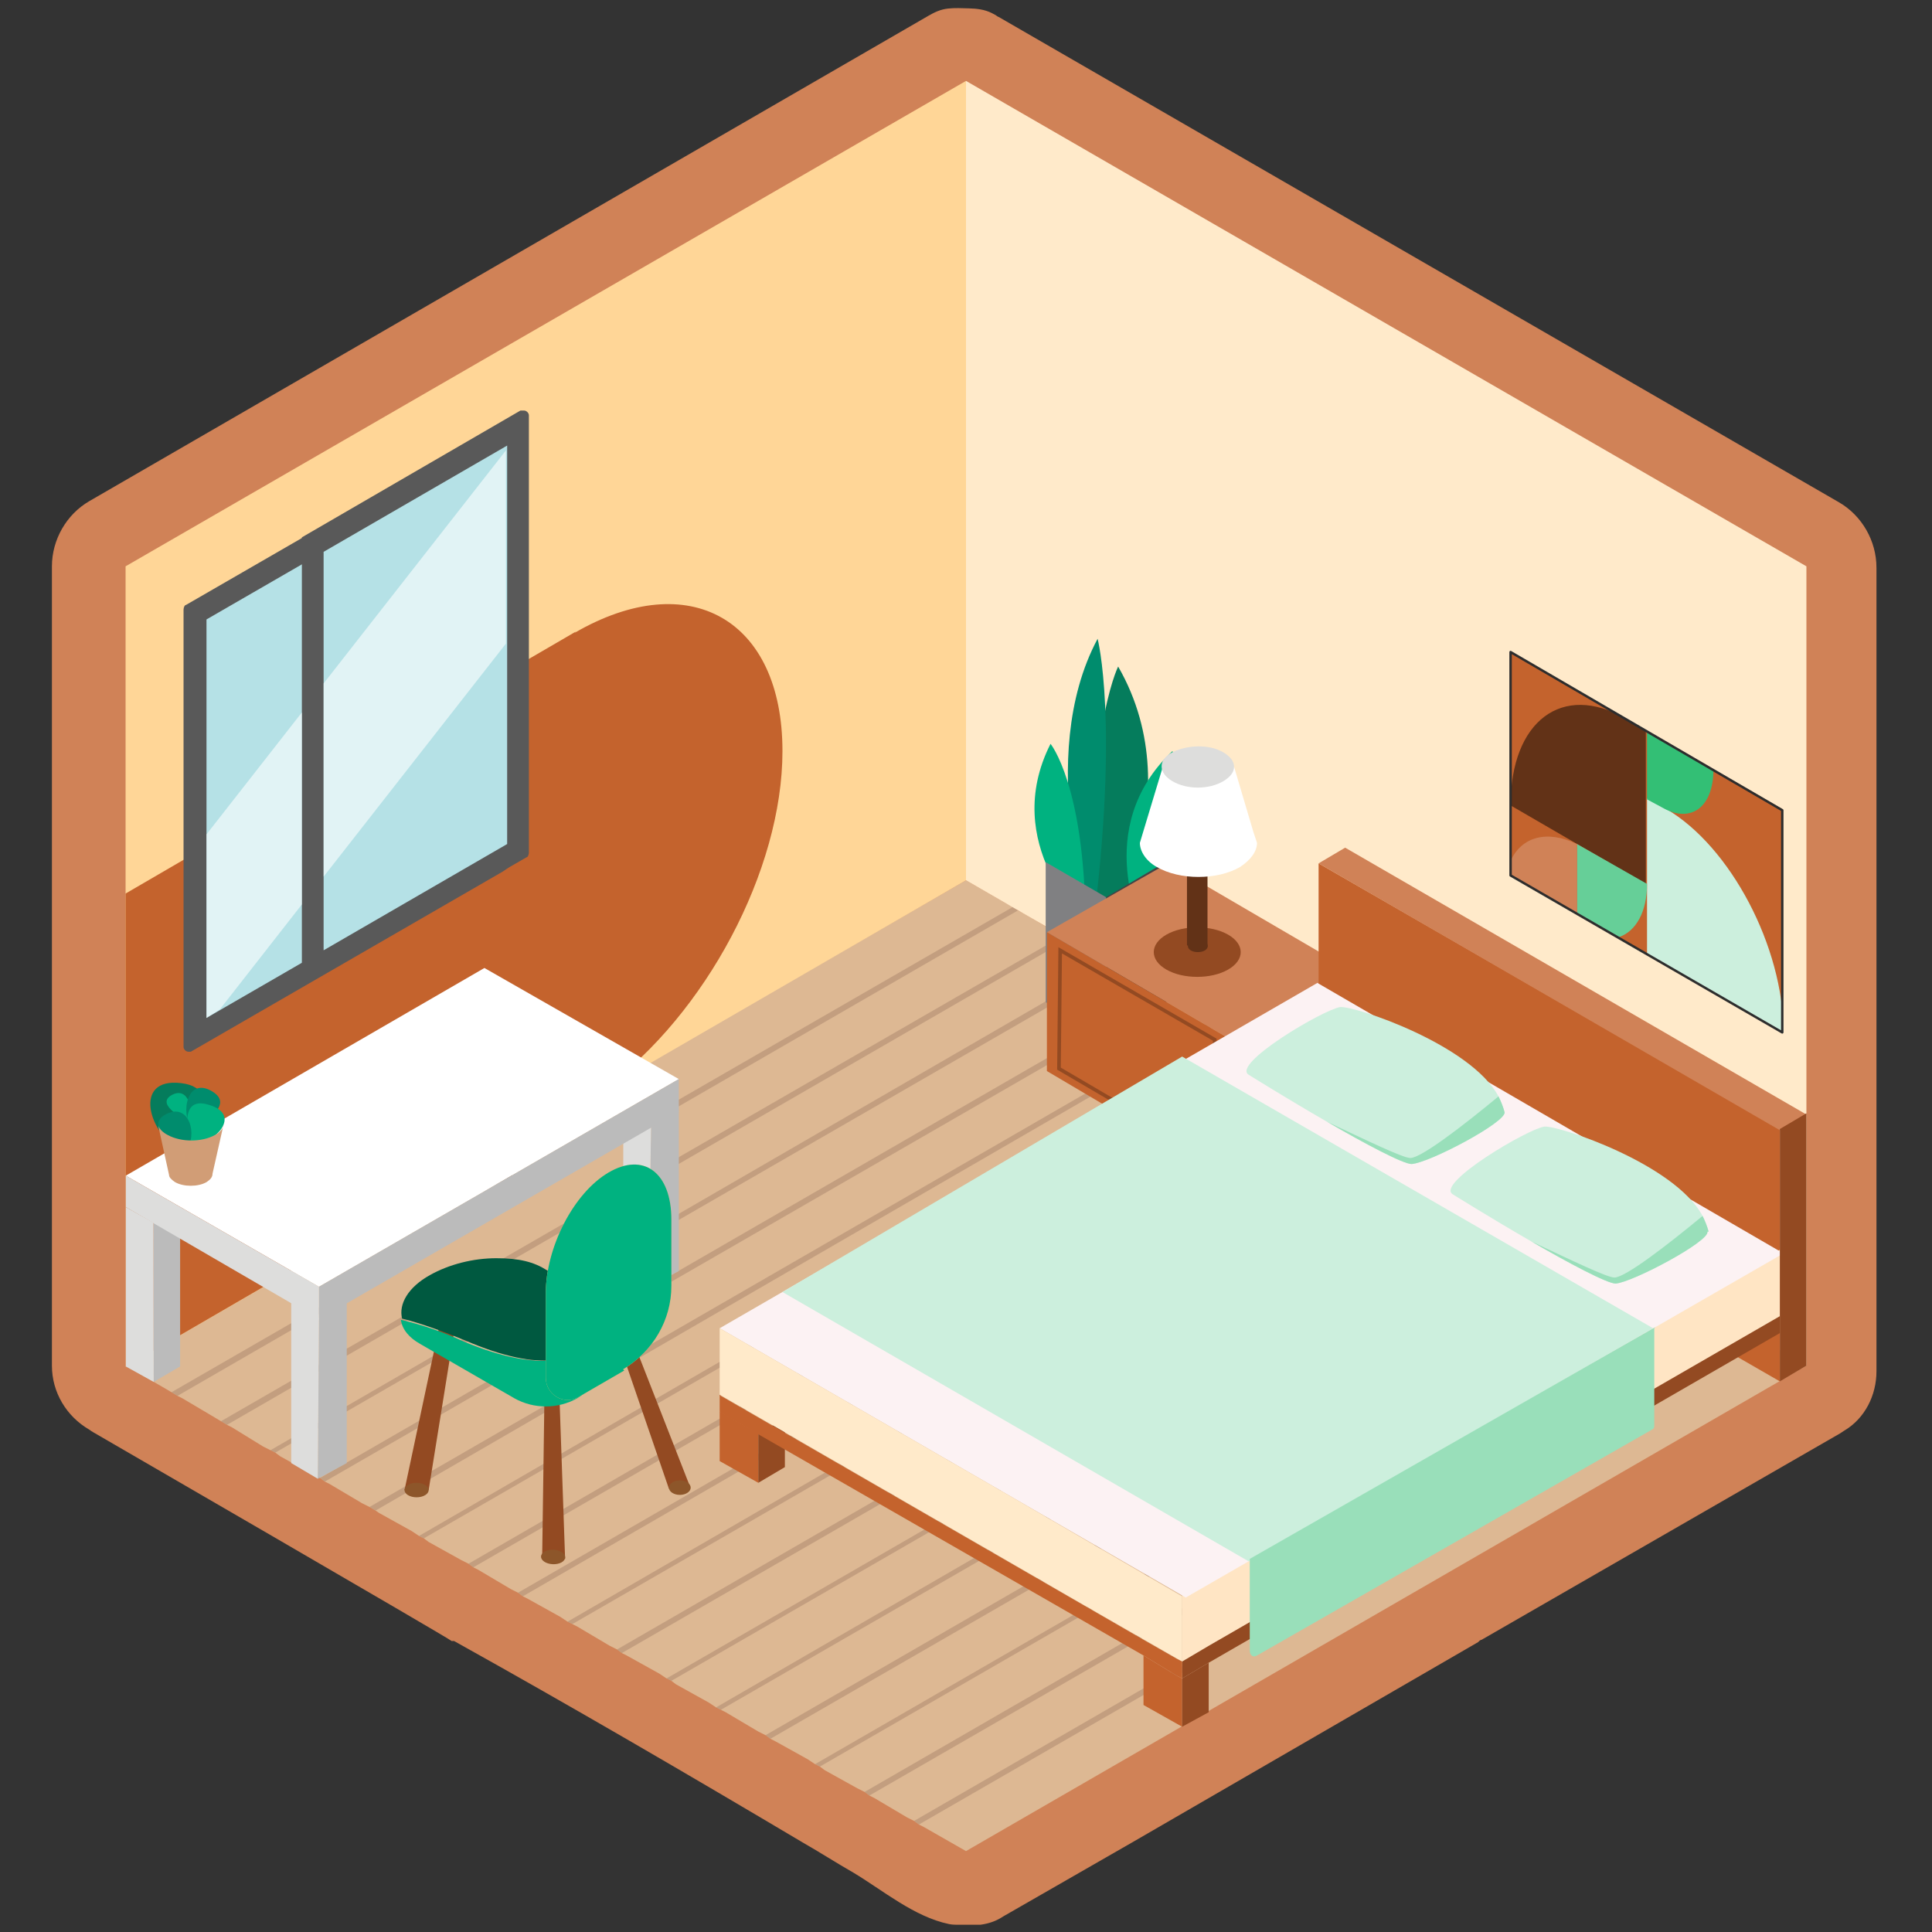 <?xml version="1.0" encoding="UTF-8"?>
<svg id="Layer_1" data-name="Layer 1" xmlns="http://www.w3.org/2000/svg" version="1.1" viewBox="0 0 160 160">
  <rect x="0" y="0" width="160" height="160" fill="#333333" stroke="none"/>
  <defs>
    <style>
      .cls-1 {
        fill: #ffd697;
      }

      .cls-1, .cls-2, .cls-3, .cls-4, .cls-5, .cls-6, .cls-7, .cls-8, .cls-9, .cls-10, .cls-11, .cls-12, .cls-13, .cls-14, .cls-15, .cls-16, .cls-17, .cls-18, .cls-19, .cls-20, .cls-21, .cls-22, .cls-23, .cls-24, .cls-25, .cls-26, .cls-27, .cls-28, .cls-29, .cls-30 {
        stroke-width: 0px;
      }

      .cls-2 {
        fill: #057c5c;
      }

      .cls-31 {
        stroke: #2d2d2d;
        stroke-linecap: round;
        stroke-linejoin: round;
        stroke-width: .2px;
      }

      .cls-31, .cls-8, .cls-32 {
        fill: none;
      }

      .cls-3 {
        fill: #808082;
      }

      .cls-4 {
        fill: #595959;
      }

      .cls-5 {
        fill: #9b7862;
      }

      .cls-6 {
        mix-blend-mode: overlay;
        opacity: .6;
      }

      .cls-6, .cls-33 {
        isolation: isolate;
      }

      .cls-6, .cls-28 {
        fill: #fff;
      }

      .cls-7 {
        fill: #fcf2f3;
      }

      .cls-9 {
        fill: #bbb;
      }

      .cls-10 {
        fill: #b5e1e6;
      }

      .cls-11 {
        fill: #934a22;
      }

      .cls-12 {
        fill: #c4632d;
      }

      .cls-13 {
        fill: #ddb893;
      }

      .cls-14 {
        fill: #ffc171;
      }

      .cls-15 {
        fill: #66cf98;
      }

      .cls-16 {
        fill: #005940;
      }

      .cls-17 {
        fill: #33bf75;
      }

      .cls-18 {
        fill: #00b280;
      }

      .cls-19 {
        fill: #dddddc;
      }

      .cls-34 {
        opacity: .4;
      }

      .cls-20 {
        fill: #99dfba;
      }

      .cls-32 {
        stroke: #934a22;
        stroke-miterlimit: 10;
        stroke-width: .3px;
      }

      .cls-21 {
        fill: #ccefdd;
      }

      .cls-22 {
        fill: #008c6d;
      }

      .cls-23 {
        fill: #ffe5c4;
      }

      .cls-24 {
        fill: #d08257;
      }

      .cls-25 {
        fill: #623217;
      }

      .cls-26 {
        fill: #444445;
      }

      .cls-27 {
        fill: #d19d76;
      }

      .cls-29 {
        fill: #ffeaca;
      }

      .cls-30 {
        fill: #8d562a;
      }
    </style>
  </defs>
  <g class="cls-33">
    <g id="Layer_1-2" data-name="Layer 1-2">
      <g>
        <path class="cls-24" d="M155.4,47v66.567c0,1.982-.958,3.9-2.663,4.911-.012.007-.025.015-.037.022-.126.086-.3.2-.3.2l-29.7,17.1c-.1,0-.2.1-.3.2l-28.5,16.5-10.8,6.2c-.6.4-1.2.6-1.9.7h-1.979c-.213,0-.427-.016-.636-.059-2.874-.601-5.473-2.793-7.885-4.241-1.4-.8-2.8-1.7-4.2-2.5-9.6-5.7-19.2-11.3-28.9-16.7h-.2c0-.1-29.7-17.3-29.7-17.3-.119-.07-.171-.101-.3-.2-1.9-1.1-3.1-3.1-3.1-5.3V46.9c0-2.2,1.2-4.3,3.1-5.4C7.4,41.5,76.881,1.311,76.9,1.3c.516-.298.994-.52,1.594-.59.582-.067,1.169-.031,1.752-.017.648.015,1.307.093,1.892.39.107.054.213.112.318.17.057.032.185.147.243.147,0,0,69.6,40.2,69.6,40.2,1.9,1.1,3.1,3.2,3.1,5.4Z"/>
        <g>
          <polygon class="cls-13" points="149.6 113.1 80 153.3 76.5 151.3 76.1 151.1 75.7 150.8 75.1 150.5 72.4 148.9 72 148.7 71.6 148.4 71 148.1 68.3 146.6 67.9 146.3 67.5 146.1 66.9 145.7 64.2 144.2 63.8 144 63.4 143.7 62.8 143.4 60.1 141.8 59.7 141.6 59.3 141.4 58.7 141 56 139.5 55.6 139.2 55.2 139 54.6 138.6 51.9 137.1 51.5 136.9 51.1 136.6 50.5 136.3 47.8 134.7 47.4 134.5 47 134.3 46.4 133.9 43.7 132.4 43.3 132.2 42.9 131.9 42.3 131.6 39.6 130 39.2 129.8 38.8 129.5 38.2 129.2 35.5 127.7 35.1 127.4 34.7 127.2 34.1 126.8 31.4 125.3 31.1 125.1 30.6 124.8 30 124.5 27.3 122.9 26.9 122.7 26.5 122.4 25.9 122.1 23.2 120.6 22.8 120.3 22.4 120.1 21.8 119.8 19.2 118.2 18.8 118 18.3 117.7 17.8 117.4 15.1 115.8 14.7 115.6 14.2 115.3 13.7 115 10.4 113.1 39.1 96.5 59.5 84.7 80 72.9 83.3 74.8 83.9 75.1 84.3 75.4 84.7 75.6 87.4 77.2 88 77.5 88.4 77.8 88.8 78 91.5 79.5 92 79.8 92.5 80.1 92.9 80.3 95.6 81.9 96.1 82.2 96.6 82.5 97 82.7 99.7 84.2 100.2 84.6 100.7 84.8 101.1 85.1 103.7 86.6 104.3 86.9 104.8 87.2 105.1 87.4 107.8 89 108.4 89.3 108.9 89.6 109.2 89.8 111.9 91.3 112.5 91.7 113 91.9 113.3 92.1 116 93.7 116.6 94 117.1 94.3 117.4 94.5 120.1 96.1 120.7 96.4 121.2 96.7 121.5 96.9 124.2 98.4 124.8 98.8 125.3 99 125.6 99.2 128.3 100.8 128.9 101.1 129.4 101.4 129.7 101.6 132.4 103.2 133 103.5 133.5 103.8 133.8 104 136.5 105.5 137.1 105.9 137.6 106.1 137.9 106.3 140.6 107.9 141.2 108.2 141.7 108.5 142 108.7 144.7 110.2 145.3 110.6 145.8 110.9 146.1 111.1 149.6 113.1"/>
          <g class="cls-34">
            <polygon class="cls-5" points="84.3 75.4 14.7 115.6 14.2 115.3 83.9 75.1 84.3 75.4"/>
            <polygon class="cls-5" points="88.4 77.8 18.8 118 18.3 117.7 88 77.5 88.4 77.8"/>
            <polygon class="cls-5" points="92.5 80.1 22.8 120.3 22.4 120.1 92 79.8 92.5 80.1"/>
            <polygon class="cls-5" points="96.6 82.5 26.9 122.7 26.5 122.4 96.1 82.2 96.6 82.5"/>
            <polygon class="cls-5" points="100.7 84.8 31.1 125.1 30.6 124.8 100.2 84.6 100.7 84.8"/>
            <polygon class="cls-5" points="104.8 87.2 35.1 127.4 34.7 127.2 104.3 86.9 104.8 87.2"/>
            <polygon class="cls-5" points="108.9 89.6 39.2 129.8 38.8 129.5 108.4 89.3 108.9 89.6"/>
            <polygon class="cls-5" points="113 91.9 43.3 132.2 42.9 131.9 112.5 91.7 113 91.9"/>
            <polygon class="cls-5" points="117.1 94.3 47.4 134.5 47 134.3 116.6 94 117.1 94.3"/>
            <polygon class="cls-5" points="121.2 96.7 51.5 136.9 51.1 136.6 120.7 96.4 121.2 96.7"/>
            <polygon class="cls-5" points="125.3 99 55.6 139.2 55.2 139 124.8 98.8 125.3 99"/>
            <polygon class="cls-5" points="129.4 101.4 59.7 141.6 59.3 141.4 128.9 101.1 129.4 101.4"/>
            <polygon class="cls-5" points="133.5 103.8 63.8 144 63.4 143.7 133 103.5 133.5 103.8"/>
            <polygon class="cls-5" points="137.6 106.1 67.9 146.3 67.5 146.1 137.1 105.9 137.6 106.1"/>
            <polygon class="cls-5" points="141.7 108.5 72 148.7 71.6 148.4 141.2 108.2 141.7 108.5"/>
            <polygon class="cls-5" points="145.8 110.9 76.1 151.1 75.7 150.8 145.3 110.6 145.8 110.9"/>
          </g>
        </g>
        <g>
          <polygon class="cls-1" points="10.4 46.9 10.4 113.2 80 72.9 80 6.7 10.4 46.9"/>
          <polygon class="cls-29" points="149.6 46.9 149.6 113.1 120.9 96.6 120.1 96.1 119.3 95.6 80 72.9 80 6.7 149.6 46.9"/>
        </g>
        <g>
          <path class="cls-12" d="M47.6,52.4v39.4c-.4.2-.8.4-1.2.6h0c-.4.2-.8.4-1.2.6l-34.8,20.2v-39.2l37.3-21.7h0l-.1.1Z"/>
          <path class="cls-12" d="M64.8,62.2c0,9.9-6.4,21.8-14.7,27.9-.8.6-1.7,1.2-2.5,1.7s-1.7.9-2.5,1.2c-8.3,3.4-14.7-1.1-14.7-11s7.7-24.1,17.2-29.6,17.2-1.1,17.2,9.8h0Z"/>
        </g>
        <g>
          <g>
            <path class="cls-10" d="M16.1,50.7l21.7-12.5c.5-.3,1.1-.5,1.7-.5,1.6,0,3.3,1.3,3.3,3.3v27.4c0,1.2-.6,2.3-1.7,2.9l-25.1,14.5v-35.1h.1Z"/>
            <path class="cls-4" d="M39.5,38.6c1.2,0,2.5.9,2.5,2.5v27.4c0,.9-.5,1.7-1.2,2.1l-23.7,13.7v-33l21.3-12.3c.4-.2.8-.3,1.2-.3M39.5,36.8c-.7,0-1.4.2-2.1.6l-22,12.7c-.1,0-.2.2-.2.4v36.2c0,.2.2.4.4.4h.2l25.8-14.9c1.3-.8,2.1-2.2,2.1-3.7v-27.4c0-2.5-2-4.2-4.2-4.2h0v-.1Z"/>
          </g>
          <g>
            <polygon class="cls-10" points="25.9 45.1 42.9 35.3 42.9 70.4 25.9 80.2 25.9 45.1"/>
            <path class="cls-4" d="M42,36.8v33.1l-15.2,8.8v-33l15.2-8.8M43.3,34h-.2l-18.1,10.5v37.2l18.6-10.7c.1,0,.2-.2.2-.4v-36.2c0-.2-.2-.4-.4-.4h-.1Z"/>
          </g>
          <polygon class="cls-6" points="25 59 25 74.9 18.2 83.6 17.1 84.3 17.1 69.1 25 59"/>
          <polygon class="cls-6" points="41.9 37.3 41.9 53.3 26.8 72.6 26.8 56.6 41.9 37.3"/>
        </g>
        <polygon class="cls-14" points="50.5 111 52 110.1 50.5 111 50.5 111"/>
        <g>
          <path class="cls-2" d="M91,78.6s8-12.3,1.6-23.4c0,0-3.1,6.2-1.6,23.4Z"/>
          <path class="cls-22" d="M90.5,76.9s-4.9-14.1.4-24c0,0,1.8,6.9-.4,24Z"/>
          <path class="cls-18" d="M94.7,77.1s-4.4-8.5,2.4-14.9c0,0,1.4,4.2-2.4,14.9Z"/>
          <path class="cls-18" d="M89.9,76.4s-7.1-6.5-2.9-14.8c0,0,2.8,3.4,2.9,14.8Z"/>
          <polygon class="cls-26" points="91.6 74.3 91.6 85.8 96.6 83 96.5 71.4 91.6 74.3"/>
          <polygon class="cls-3" points="86.6 71.4 91.6 74.3 91.6 85.8 86.6 83 86.6 71.4"/>
        </g>
        <g>
          <polygon class="cls-24" points="111.6 80.2 101.6 85.9 86.7 77.2 96.7 71.5 111.6 80.2"/>
          <polygon class="cls-11" points="101.6 97.5 111.6 91.7 111.6 80.2 101.6 85.9 101.6 97.5"/>
          <polygon class="cls-12" points="86.7 77.2 86.7 88.7 101.6 97.5 101.6 85.9 86.7 77.2"/>
          <polygon class="cls-32" points="87.8 78.7 87.7 88.5 100.5 96 100.6 86.1 87.8 78.7"/>
          <polygon class="cls-11" points="99.7 92.1 99.3 91.9 99.3 89 99.7 89.2 99.7 92.1"/>
        </g>
        <g>
          <g>
            <path class="cls-11" d="M101.7,80.3c-1.4.8-3.7.8-5.1,0s-1.4-2.1,0-2.9,3.7-.8,5.1,0,1.4,2.1,0,2.9Z"/>
            <rect class="cls-25" x="98.3" y="70.3" width="1.7" height="8"/>
            <path class="cls-25" d="M99.8,78.7c-.3.2-.9.2-1.2,0s-.3-.5,0-.7.9-.2,1.2,0,.3.5,0,.7Z"/>
          </g>
          <g>
            <path class="cls-28" d="M104.1,69.8h0c0,.7-.5,1.4-1.4,2-1.9,1.1-5,1.1-6.9,0-.9-.5-1.4-1.3-1.4-2h0l.3-1,1.6-5.3h5.9l1.6,5.4.3.9h0Z"/>
            <path class="cls-19" d="M101.3,64.7c-1.2.7-3,.7-4.2,0s-1.2-1.8,0-2.4,3-.7,4.2,0,1.2,1.7,0,2.4Z"/>
          </g>
        </g>
        <g>
          <polygon class="cls-9" points="12.717 101.264 14.917 99.964 14.917 113.164 12.729 114.441 12.717 101.264"/>
          <polygon class="cls-19" points="10.417 99.964 12.717 101.264 12.729 114.441 10.417 113.164 10.417 99.964"/>
          <polygon class="cls-30" points="40.117 85.364 42.417 84.064 42.417 97.364 40.017 98.664 40.117 85.364"/>
          <polygon class="cls-27" points="37.917 84.064 40.117 85.364 40.017 98.664 37.917 97.364 37.917 84.064"/>
          <polygon class="cls-9" points="53.917 93.364 56.217 91.964 56.217 105.264 53.717 106.564 53.917 93.364"/>
          <polygon class="cls-19" points="51.617 91.964 53.917 93.364 53.717 106.564 51.617 105.264 51.617 91.964"/>
          <polygon class="cls-28" points="10.417 97.364 40.117 80.164 56.217 89.364 26.417 106.564 10.417 97.364"/>
          <polygon class="cls-9" points="26.417 109.264 26.417 106.564 56.217 89.364 56.217 92.064 26.417 109.264"/>
          <polygon class="cls-19" points="10.417 97.364 10.417 99.964 26.417 109.264 26.417 106.564 10.417 97.364"/>
          <polygon class="cls-9" points="26.417 109.164 28.717 107.864 28.717 121.164 26.317 122.464 26.417 109.164"/>
          <polygon class="cls-19" points="24.117 107.864 26.417 109.164 26.317 122.464 24.117 121.164 24.117 107.864"/>
        </g>
        <g>
          <g>
            <polygon class="cls-11" points="46.8 129.1 44.9 129 45.1 114.8 46.3 114.8 46.8 129.1"/>
            <ellipse class="cls-30" cx="45.805" cy="128.942" rx=".6" ry="1" transform="translate(-84.942 169.307) rotate(-87.6)"/>
          </g>
          <g>
            <polygon class="cls-11" points="57.1 123 55.4 123.3 50.9 110.2 51.9 109.7 57.1 123"/>
            <ellipse class="cls-30" cx="56.3" cy="123.2" rx=".9" ry=".6"/>
          </g>
          <g>
            <polygon class="cls-11" points="35.5 123.4 33.5 123.4 36.6 108.8 37.8 109.1 35.5 123.4"/>
            <ellipse class="cls-30" cx="34.5" cy="123.4" rx="1" ry=".6"/>
          </g>
          <path class="cls-16" d="M50.4,111c-2.7,1.6-5.4,2.8-11.9,0-1.7-.7-3.6-1.4-5.2-1.8-.3-1.2.5-2.6,2.3-3.6,1.6-.9,3.6-1.4,5.5-1.4s3.1.3,4.2,1l2.6,1.5c1.6.9,2.5,2.6,2.6,4.2l-.1.1Z"/>
          <path class="cls-18" d="M50.4,111c0,1.8-.8,3.7-2.6,4.8-1.6.9-3.6.9-5.2,0l-7.8-4.5c-.9-.5-1.5-1.2-1.6-2,1.7.4,3.5,1,5.2,1.8,6.5,2.7,9.3,1.5,11.9,0h0l.1-.1Z"/>
          <path class="cls-14" d="M51.7,113.5l-3.8,2.2c-1.2.7-2.7-.2-2.7-1.6v-7c0-3.8,2.3-8.3,5.2-10h0c2.9-1.7,5.2,0,5.2,3.9v5.5c0,2.8-1.5,5.4-4,6.9l.1.1Z"/>
          <path class="cls-18" d="M51.7,113.5l-3.8,2.2c-1.2.7-2.7-.2-2.7-1.6v-7c0-3.8,2.3-8.3,5.2-10h0c2.9-1.7,5.2,0,5.2,3.9v5.5c0,2.8-1.5,5.4-4,6.9l.1.1Z"/>
        </g>
        <g>
          <g>
            <polygon class="cls-12" points="147.6 85.5 125.1 72.5 125.1 54 147.6 67 147.6 85.5"/>
            <path class="cls-21" d="M147.6,85.5h0l-11.2-6.5v-12.9l1.6.9c5.3,3.1,9.7,11.4,9.7,18.5h-.1Z"/>
            <path class="cls-17" d="M141.8,63.7h0l-5.4-3.1v5.6l1.3.7c2.3,1.3,4.2,0,4.2-3.2h-.1Z"/>
            <path class="cls-25" d="M134.6,59.5l1.7,1v12.7l-11.2-6.5h0c0-7,4.3-10.2,9.5-7.2h0Z"/>
            <path class="cls-15" d="M134,77.7l-3.4-2v-5.8l5.8,3.3c0,2.3-.9,3.9-2.3,4.4l-.1.1Z"/>
            <line class="cls-8" x1="125.1" y1="71.3" x2="125.1" y2="72.5"/>
            <path class="cls-24" d="M130.6,75.7l-5.5-3.2v-1.2c.9-2,3-2.6,5.5-1.4v5.8h0Z"/>
          </g>
          <polygon class="cls-31" points="147.6 67.1 147.6 85.5 125.1 72.5 125.1 54 147.6 67.1"/>
        </g>
        <g>
          <path class="cls-2" d="M14.9,95.2s4.3-5,.1-5.5c-4.1-.5-2.6,4.3-.1,5.5Z"/>
          <path class="cls-18" d="M15.5,92.8s-2.7-1.3-1.3-2.1c1.4-.8,1.9,1.3,1.3,2.1Z"/>
          <path class="cls-22" d="M15.9,93.4s3.8-1.7,1.7-3c-2.1-1.3-2.7,1.8-1.7,3Z"/>
          <path class="cls-18" d="M15.8,94.8s-1.3-4.2,1.5-3.3c2.8.8.5,3.3-1.5,3.3Z"/>
          <path class="cls-22" d="M15.4,95.2s-3.7-1.8-1.7-2.9,2.7,1.8,1.7,2.9Z"/>
          <path class="cls-27" d="M18.5,93.2l-.9,4h0c0,.3-.2.5-.5.7-.7.4-1.9.4-2.6,0-.3-.2-.5-.4-.5-.6h0l-.9-4.1c.1.3.4.6.8.8h0c1.1.6,2.8.6,3.9,0h0c.4-.2.6-.5.7-.7h0v-.1Z"/>
        </g>
        <g>
          <g>
            <polygon class="cls-12" points="147.4 114.4 109.2 92.4 109.2 71.5 147.4 93.5 147.4 114.4"/>
            <polygon class="cls-24" points="147.4 93.6 109.2 71.5 111.4 70.2 149.6 92.3 147.4 93.6"/>
            <polygon class="cls-23" points="147.4 103.5 147.4 109.1 97.9 137.7 97.9 132.1 147.4 103.5"/>
            <g>
              <polygon class="cls-12" points="97.9 139 97.9 143 94.7 141.2 94.7 137.1 97.5 138.8 97.9 139 97.9 139 97.9 139"/>
              <polygon class="cls-11" points="100.1 137.7 100.1 141.8 97.9 143 97.9 139 100.1 137.7"/>
            </g>
            <g>
              <polygon class="cls-12" points="62.8 118.7 62.8 122.8 59.6 121 59.6 116.9 62.4 118.5 62.8 118.7 62.8 118.8 62.8 118.7"/>
              <polygon class="cls-11" points="65 117.5 65 121.5 62.8 122.8 62.8 118.7 65 117.5"/>
            </g>
            <polygon class="cls-7" points="98.2 132.3 59.6 110 109.1 81.4 147.7 103.8 98.2 132.3"/>
            <polygon class="cls-29" points="97.9 132.2 97.9 137.6 84 129.6 97.7 137.5 59.6 115.5 59.6 110 84 124.1 97.9 132.2"/>
            <polygon class="cls-21" points="136.9 110 103.4 129.3 103.4 129.3 64.8 107 97.9 87.5 136.9 110"/>
            <polygon class="cls-11" points="147.4 114.4 147.4 93.5 149.6 92.2 149.6 113.1 147.4 114.4"/>
            <g>
              <path class="cls-21" d="M124.6,92.1c.2.8-6.2,4.2-7.7,4.3-.7,0-3.9-1.7-7-3.5-3.3-1.9-6.5-3.9-6.5-3.9-1.4-.9,6.2-5.4,7.6-5.6,1.2-.1,10.8,3.1,13.1,7.4.2.4.4.9.5,1.3h0Z"/>
              <path class="cls-20" d="M124.6,92.1c.2.8-6.2,4.2-7.7,4.3-.7,0-3.9-1.7-7-3.5,3.4,1.6,6.3,3,6.9,3,.9,0,4.4-2.7,7.3-5.1.2.4.4.9.5,1.3h0Z"/>
            </g>
            <g>
              <path class="cls-21" d="M141.4,102c.2.8-6.2,4.2-7.6,4.3-.7,0-3.9-1.7-7-3.5-3.3-1.9-6.5-3.9-6.5-3.9-1.4-.9,6.2-5.4,7.6-5.6,1.2-.1,10.8,3.1,13.1,7.4.2.4.4.9.5,1.3h-.1Z"/>
              <path class="cls-20" d="M141.4,102c.2.8-6.2,4.2-7.6,4.3-.7,0-3.9-1.7-7-3.5,3.4,1.6,6.3,3,6.9,3,.9,0,4.4-2.7,7.3-5.1.2.4.4.9.5,1.3h-.1Z"/>
            </g>
          </g>
          <polygon class="cls-11" points="147.4 109 147.4 110.4 100.1 137.7 97.9 139 97.9 139 97.9 137.6 97.9 137.6 100.1 136.3 147.4 109"/>
          <path class="cls-20" d="M137,110v8c0,.2,0,.3-.2.4l-32.7,18.7c-.3.2-.6,0-.6-.4v-7.6l33.6-19.2h0l-.1.1Z"/>
          <polygon class="cls-12" points="97.9 137.6 97.9 139 97.9 139 97.5 138.8 94.7 137.1 59.7 117 59.6 116.9 59.6 115.5 59.7 115.6 94.7 135.8 97.5 137.4 97.9 137.6 97.9 137.6"/>
        </g>
      </g>
    </g>
  </g>
</svg>